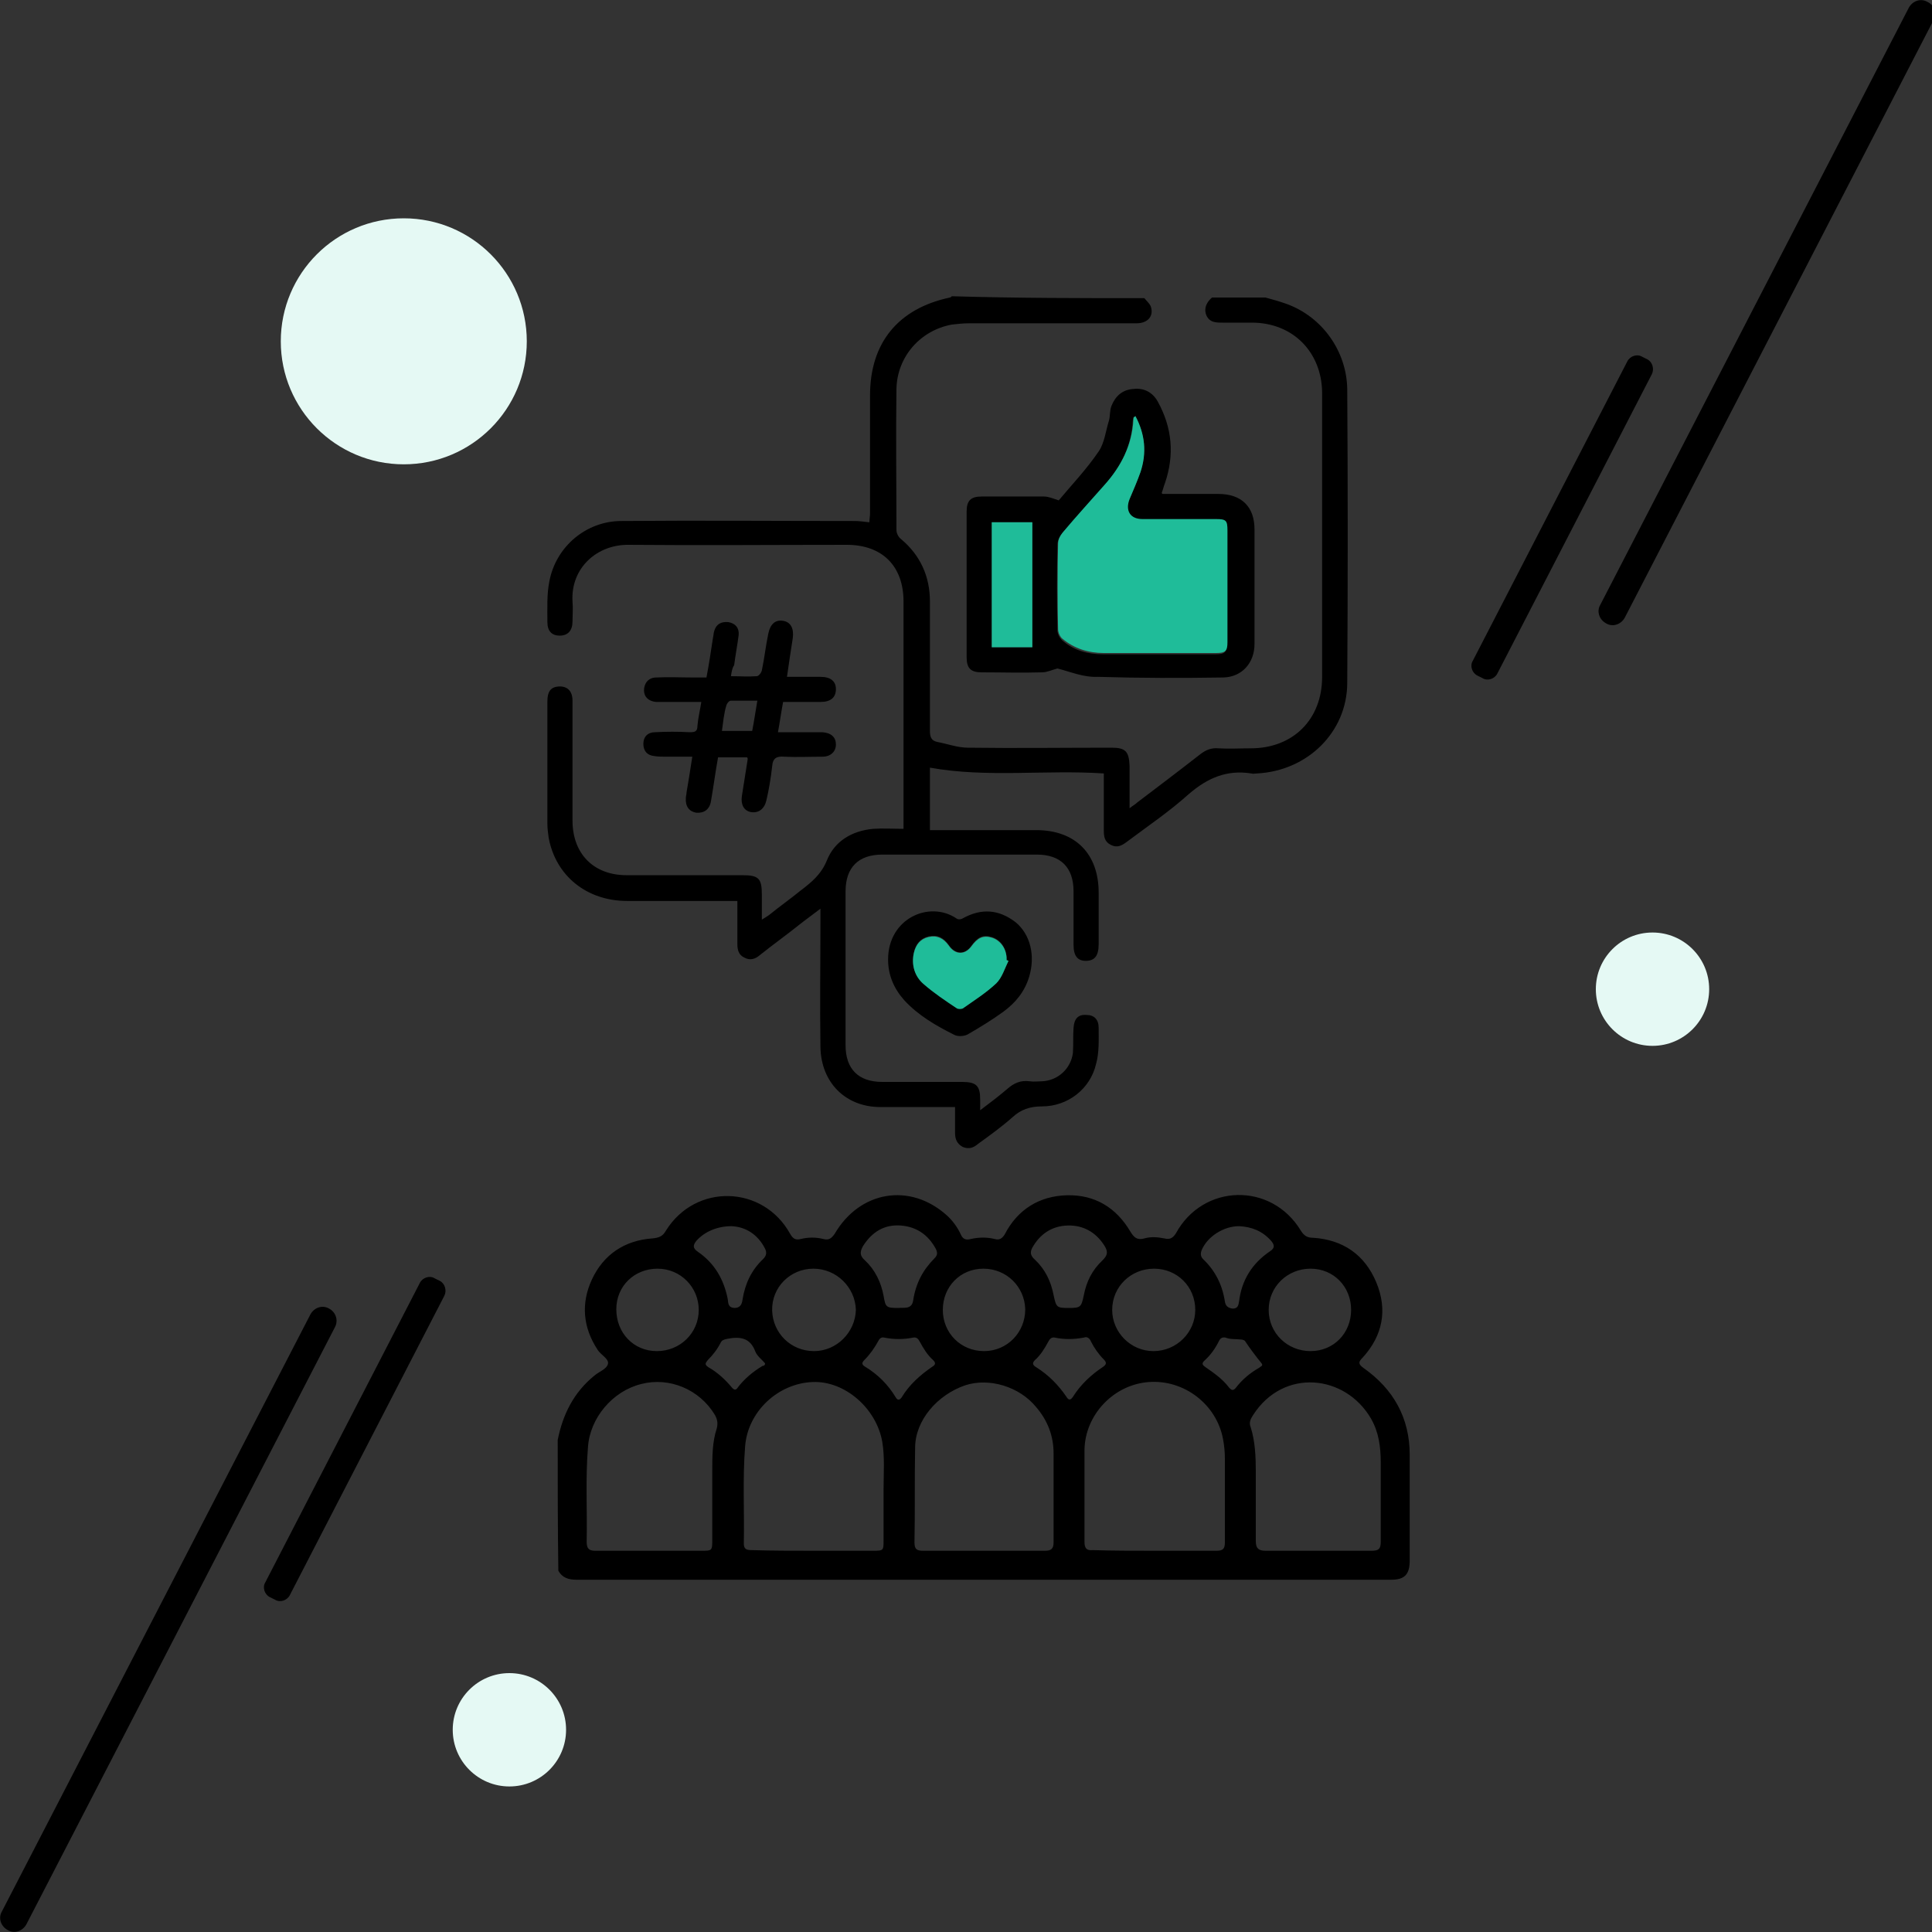 <?xml version="1.0" encoding="utf-8"?>
<!-- Generator: Adobe Illustrator 25.4.1, SVG Export Plug-In . SVG Version: 6.00 Build 0)  -->
<!DOCTYPE svg PUBLIC "-//W3C//DTD SVG 1.1//EN" "http://www.w3.org/Graphics/SVG/1.1/DTD/svg11.dtd">
<svg version="1.1" xmlns:x="http://ns.adobe.com/Extensibility/1.0/" xmlns:i="http://ns.adobe.com/AdobeIllustrator/10.0/" xmlns:graph="http://ns.adobe.com/Graphs/1.0/"
	 xmlns="http://www.w3.org/2000/svg" xmlns:xlink="http://www.w3.org/1999/xlink" x="0px" y="0px" viewBox="0 0 300 300"
	 style="enable-background:new 0 0 300 300;" xml:space="preserve">
<rect x="0" y="0" width="300" height="300" fill="#333333" stroke="none"/>
<style type="text/css">
	.st0{fill:#E5F9F4;}
	.st1{fill:#1FBC99;}
</style>
<g id="レイヤー_1">
	<circle class="st0" cx="79.1" cy="268.6" r="8.8"/>
	<circle class="st0" cx="256.6" cy="153.6" r="8.8"/>
	<circle class="st0" cx="62.7" cy="53" r="19.1"/>
	<path d="M52,206.1L4.1,298.8c-0.6,1.1-1.9,1.5-2.9,0.9h0c-1.1-0.6-1.5-1.9-0.9-2.9l47.9-92.7c0.6-1.1,1.9-1.5,2.9-0.9h0
		C52.1,203.7,52.6,205,52,206.1z"/>
	<path d="M300.2,3.2l-47.9,92.7c-0.6,1.1-1.9,1.5-2.9,0.9h0c-1.1-0.6-1.5-1.9-0.9-2.9l47.9-92.7c0.6-1.1,1.9-1.5,2.9-0.9v0
		C300.4,0.8,300.8,2.1,300.2,3.2z"/>
	<path d="M69,201.2l-24,46.5c-0.4,0.8-1.5,1.2-2.3,0.7l-0.8-0.4c-0.8-0.4-1.2-1.5-0.7-2.3l24-46.5c0.4-0.8,1.5-1.2,2.3-0.7l0.8,0.4
		C69.1,199.3,69.4,200.4,69,201.2z"/>
	<path d="M256.5,58.1l-24,46.5c-0.4,0.8-1.5,1.2-2.3,0.7l-0.8-0.4c-0.8-0.4-1.2-1.5-0.7-2.3l24-46.5c0.4-0.8,1.5-1.2,2.3-0.7
		l0.8,0.4C256.6,56.2,256.9,57.3,256.5,58.1z"/>
</g>
<g id="レイヤー_4">
</g>
<g id="レイヤー_3">
	<path d="M86.6,223.6c0.8-4,2.5-7.4,5.7-10c0.7-0.6,1.9-1,2.1-1.8c0.2-0.8-1.1-1.4-1.6-2.2c-2.3-3.5-2.6-7.2-0.9-10.9
		c1.8-3.9,5.1-6.1,9.4-6.4c1-0.1,1.6-0.3,2.1-1.2c4.6-7.4,15.1-7.1,19.3,0.5c0.4,0.7,0.8,1,1.6,0.8c1.2-0.3,2.4-0.3,3.6,0
		c0.8,0.2,1.2-0.1,1.7-0.8c3.9-6.7,11.7-8,17.4-2.9c0.9,0.8,1.7,1.9,2.2,3c0.3,0.7,0.8,0.9,1.5,0.7c1.3-0.3,2.6-0.3,3.8,0
		c0.7,0.2,1.1-0.1,1.5-0.7c2-3.9,5.4-6,9.7-6.1c4.3-0.1,7.6,1.9,9.8,5.6c0.6,1,1.1,1.4,2.2,1.1c1-0.3,2.1-0.2,3.1,0
		c0.8,0.2,1.3,0,1.8-0.8c4.2-7.7,14.8-8,19.4-0.4c0.5,0.8,1,1.1,1.9,1.1c4.6,0.3,8,2.6,9.8,6.9c1.8,4.3,1,8.3-2.1,11.7
		c-0.7,0.7-0.7,1,0.1,1.6c4.7,3.3,7.2,7.8,7.2,13.5c0,5.5,0,10.9,0,16.4c0,2.2-0.8,3-2.9,3c-42.2,0-84.4,0-126.5,0
		c-1.2,0-2.2-0.3-2.8-1.4C86.6,237.2,86.6,230.4,86.6,223.6z M179.2,240.8c3.2,0,6.5,0,9.7,0c1,0,1.3-0.3,1.3-1.3c0-4.3,0-8.7,0-13
		c0-1-0.1-2.1-0.3-3.1c-1-5.3-6-9.2-11.5-8.8c-5.5,0.4-9.9,5.1-10,10.5c0,4.8,0,9.6,0,14.3c0,1,0.3,1.4,1.3,1.3
		C172.8,240.8,176,240.8,179.2,240.8z M126.3,240.8c3.1,0,6.1,0,9.2,0c1.7,0,1.7,0,1.7-1.7c0-2.6,0-5.2,0-7.9c0-2.4,0.2-4.9-0.2-7.3
		c-0.9-5.2-5.8-9.5-10.8-9.3c-5.4,0.2-10.1,4.6-10.5,10c-0.4,5-0.1,10.1-0.2,15.1c0,0.9,0.5,1,1.2,1
		C119.8,240.8,123.1,240.8,126.3,240.8z M152.6,240.8c3.2,0,6.4,0,9.7,0c0.9,0,1.3-0.3,1.3-1.3c0-4.6,0-9.2,0-13.8
		c0-2.7-0.9-5.1-2.7-7.2c-2.6-3.2-7.3-4.6-11-3.4c-4.4,1.5-7.8,5.5-7.8,9.7c-0.1,4.9,0,9.8-0.1,14.7c0,1,0.3,1.3,1.3,1.3
		C146.3,240.8,149.5,240.8,152.6,240.8z M100.8,240.8c2.7,0,5.4,0,8.1,0c1.7,0,1.7,0,1.7-1.8c0-3.5,0-7.1,0-10.6
		c0-2.2,0-4.5,0.7-6.6c0.2-0.8,0.1-1.4-0.3-2.1c-2.4-4-7.1-5.9-11.4-4.8c-4.5,1.1-8,5.3-8.3,9.8c-0.4,4.9-0.1,9.8-0.2,14.7
		c0,1,0.3,1.4,1.3,1.4C95.2,240.8,98,240.8,100.8,240.8z M204.6,240.8c2.8,0,5.6,0,8.4,0c1.1,0,1.4-0.3,1.4-1.4c0-4.1,0-8.2,0-12.3
		c0-2.4-0.3-4.7-1.5-6.8c-4-6.9-13.6-7.9-18.3-0.6c-0.4,0.6-0.7,1.2-0.4,1.9c0.7,2.2,0.8,4.6,0.8,6.9c0,3.6,0,7.2,0,10.8
		c0,1.1,0.4,1.5,1.5,1.5C199.1,240.8,201.8,240.8,204.6,240.8z M126.3,197c-3.6,0-6.5,2.9-6.4,6.5c0.1,3.5,2.9,6.3,6.5,6.3
		c3.5,0,6.4-2.9,6.5-6.4C132.8,199.9,129.9,197,126.3,197z M179.2,197c-3.6,0-6.5,2.8-6.5,6.4c0,3.5,2.9,6.4,6.4,6.4
		c3.6,0,6.5-2.9,6.5-6.4C185.6,199.8,182.8,197,179.2,197z M209.8,203.4c0-3.6-2.7-6.4-6.3-6.4c-3.6,0-6.5,2.8-6.5,6.4
		c0,3.6,2.9,6.4,6.5,6.4C207.1,209.8,209.8,207,209.8,203.4z M102.1,197c-3.6,0-6.4,2.7-6.4,6.3c0,3.7,2.7,6.5,6.3,6.5
		c3.6,0,6.5-2.8,6.5-6.4C108.5,199.9,105.7,197,102.1,197z M152.7,197c-3.6,0-6.3,2.8-6.3,6.4c0,3.6,2.8,6.4,6.4,6.4
		c3.6,0,6.4-2.9,6.4-6.5C159.1,199.8,156.3,197,152.7,197z M139.5,203.1c0.8-0.1,2.1,0.3,2.3-1.2c0.4-2.6,1.5-4.7,3.3-6.5
		c0.5-0.5,0.5-0.9,0.2-1.5c-1.2-2.2-3-3.4-5.4-3.6c-2.6-0.2-4.5,1-5.9,3.2c-0.5,0.9-0.5,1.5,0.3,2.2c1.6,1.5,2.5,3.4,2.9,5.5
		C137.5,203,137.6,203.1,139.5,203.1z M165.9,203.1c1.9,0,2-0.1,2.4-2c0.4-2.1,1.3-3.9,2.9-5.4c0.7-0.7,0.9-1.2,0.4-2.1
		c-1.2-2-3-3.2-5.3-3.3c-2.5-0.1-4.5,1-5.8,3.1c-0.6,0.9-0.6,1.5,0.2,2.2c1.6,1.5,2.5,3.4,2.9,5.5C164,203,164.1,203.1,165.9,203.1z
		 M113.6,190.4c-2.3,0-4.2,0.9-5.4,2.2c-0.6,0.7-0.7,1.2,0.2,1.8c2.6,1.8,4,4.3,4.6,7.3c0.1,0.6,0,1.3,1,1.4c0.9,0,1.2-0.5,1.3-1.3
		c0.4-2.5,1.4-4.6,3.2-6.3c0.5-0.5,0.6-1,0.3-1.6C117.7,191.7,115.8,190.5,113.6,190.4z M192.4,190.4c-2.4,0-4.9,1.6-5.8,3.7
		c-0.2,0.5-0.2,1,0.2,1.4c1.9,1.8,3,4,3.4,6.6c0.1,0.7,0.5,1,1.2,1.1c0.8,0,0.9-0.5,1-1.1c0.4-3.3,2-5.9,4.8-7.8
		c0.8-0.5,0.7-1,0.2-1.6C196,191.1,194.3,190.5,192.4,190.4z M137.3,207.7c-0.4-0.1-0.7,0.1-0.9,0.5c-0.6,1.1-1.3,2.1-2.2,3
		c-0.4,0.4-0.4,0.7,0.1,1c2,1.2,3.6,2.8,4.8,4.8c0.3,0.5,0.6,0.4,0.9,0c1.2-2,2.9-3.5,4.8-4.8c0.5-0.3,0.5-0.6,0.1-1
		c-0.9-0.8-1.5-1.8-2.1-2.9c-0.2-0.4-0.5-0.7-1-0.6C140.3,208,138.8,208,137.3,207.7z M163.8,207.7c-0.5-0.1-0.8,0.2-1,0.6
		c-0.6,1.1-1.2,2.1-2.1,2.9c-0.5,0.5-0.3,0.8,0.2,1.1c1.9,1.2,3.4,2.7,4.7,4.6c0.3,0.5,0.6,0.6,1,0c1.2-1.9,2.8-3.4,4.6-4.6
		c0.6-0.4,0.7-0.7,0.2-1.2c-0.8-0.8-1.5-1.8-2-2.8c-0.2-0.5-0.6-0.8-1.1-0.6C166.7,208,165.2,208,163.8,207.7z M118.8,211.7
		c-0.5-0.6-1.2-1.1-1.5-1.8c-0.8-2.2-2.4-2.4-4.4-2c-0.5,0.1-0.8,0.2-1,0.6c-0.5,1-1.2,1.9-2,2.7c-0.4,0.5-0.5,0.7,0.1,1.1
		c1.4,0.8,2.6,1.9,3.6,3.1c0.4,0.5,0.7,0.5,1,0c1-1.3,2.3-2.4,3.8-3.3C118.6,212.1,118.8,212,118.8,211.7z M190.3,207.7
		c-0.5-0.1-0.8,0.1-1,0.5c-0.6,1.2-1.3,2.2-2.3,3.1c-0.5,0.5-0.2,0.7,0.2,1c1.3,0.9,2.6,1.8,3.6,3.1c0.4,0.5,0.7,0.6,1.1,0.1
		c1-1.3,2.2-2.3,3.6-3.1c0.2-0.2,0.7-0.3,0.4-0.7c-0.9-1.1-1.8-2.3-2.6-3.5c-0.1-0.1-0.4-0.2-0.6-0.2
		C191.8,207.9,191,208,190.3,207.7z"/>
	<g id="Nv4xtx.tif">
		<g>
			<path d="M177.7,46.3c0.3,0.4,0.8,0.8,1,1.3c0.5,1.5-0.5,2.6-2.2,2.6c-8.7,0-17.3,0-26,0c-0.9,0-1.8,0.1-2.7,0.2
				c-4.9,0.9-8.5,5-8.6,10c-0.1,7.3,0,14.6,0,21.9c0,0.5,0.3,1.1,0.7,1.4c3,2.5,4.5,5.8,4.5,9.7c0,6.7,0,13.4,0,20.1
				c0,0.9,0.2,1.5,1.1,1.7c1.6,0.3,3.2,0.9,4.8,0.9c7.4,0.1,14.9,0,22.3,0c2.2,0,2.7,0.6,2.8,2.8c0,2.1,0,4.2,0,6.6
				c0.5-0.4,0.9-0.6,1.2-0.9c3.3-2.5,6.6-5,9.8-7.5c0.9-0.7,1.8-1,2.8-0.9c1.7,0.1,3.4,0,5,0c6.6,0,11.1-4.5,11.1-11.1
				c0-12.4,0-24.8,0-37.2c0-2.3,0-4.6,0-7c-0.1-6.3-4.6-10.8-10.9-10.8c-1.5,0-3,0-4.5,0c-1.1,0-2.1,0-2.6-1.2
				c-0.4-1.1,0.1-2,0.9-2.7c2.8,0,5.5,0,8.3,0c1.1,0.3,2.2,0.6,3.3,1c5.5,2,9.3,7.3,9.4,13.2c0.1,15.2,0.1,30.4,0,45.6
				c0,7.7-6.2,13.7-14,14.1c-0.3,0-0.6,0.1-0.9,0c-3.8-0.6-6.8,0.7-9.7,3.2c-3,2.7-6.4,5-9.6,7.4c-0.8,0.6-1.5,1-2.5,0.5
				c-1-0.5-1.1-1.3-1.1-2.3c0-2.9,0-5.8,0-8.8c-9.1-0.6-18.1,0.7-27-0.9c0,3.1,0,6.3,0,9.7c0.5,0,1,0,1.5,0c5,0,10,0,15,0
				c6.1,0,9.7,3.7,9.7,9.7c0,2.7,0,5.3,0,8c0,1.8-0.6,2.6-2,2.6c-1.3,0-1.9-0.8-1.9-2.5c0-2.8,0-5.5,0-8.3c0-3.7-2-5.7-5.7-5.7
				c-8,0-16,0-24,0c-3.7,0-5.7,2-5.7,5.7c0,8,0,15.9,0,23.9c0,3.7,2,5.7,5.7,5.7c4.1,0,8.3,0,12.4,0c2.2,0,2.8,0.6,2.8,2.7
				c0,0.5,0,0.9,0,1.7c1.6-1.2,2.9-2.2,4.2-3.3c1-0.9,2.1-1.4,3.5-1.2c0.6,0.1,1.3,0,1.9,0c2.5-0.1,4.5-2,4.8-4.4
				c0.1-1.3,0-2.6,0.1-3.9c0.1-1.4,0.7-2.1,2-2c1.2,0,1.9,0.7,1.9,2c0,1.9,0.1,3.8-0.4,5.6c-0.9,3.9-4.4,6.6-8.4,6.6
				c-1.9,0-3.3,0.5-4.6,1.7c-1.7,1.5-3.5,2.8-5.3,4.1c-0.7,0.6-1.4,0.9-2.4,0.5c-0.9-0.5-1.2-1.2-1.2-2.2c0-1.3,0-2.6,0-4
				c-1.2,0-2.2,0-3.3,0c-2.8,0-5.5,0-8.3,0c-5.4,0-9.2-3.8-9.3-9.3c-0.1-6.6,0-13.2,0-19.8c0-0.5,0-0.9,0-1.7
				c-1.3,1-2.3,1.7-3.3,2.5c-2,1.6-4.1,3.1-6.1,4.7c-0.7,0.6-1.5,0.9-2.4,0.4c-0.9-0.4-1.1-1.2-1.1-2.1c0-2.2,0-4.4,0-6.7
				c-0.7,0-1.2,0-1.7,0c-5.1,0-10.2,0-15.4,0c-6.3,0-11.1-3.9-12.2-9.8c-0.1-0.7-0.2-1.5-0.2-2.2c0-6.3,0-12.7,0-19
				c0-1.5,0.5-2.2,1.7-2.3c1.4-0.1,2.2,0.7,2.2,2.2c0,2.9,0,5.8,0,8.7c0,3.3,0,6.6,0,9.9c0,5.2,3.3,8.5,8.4,8.5c6,0,12,0,18,0
				c2.5,0,3,0.5,3,3c0,1.2,0,2.5,0,3.9c0.5-0.3,0.8-0.5,1.1-0.7c1.6-1.3,3.3-2.5,4.9-3.8c1.7-1.3,3.2-2.5,4.1-4.7
				c1.2-3,3.9-4.6,7.2-4.9c1.5-0.1,3.1,0,4.7,0c0-0.7,0-1.2,0-1.7c0-11.2,0-22.4,0-33.6c0-5.5-3.3-8.8-8.8-8.8
				c-11.3,0-22.6,0.1-33.8,0c-5-0.1-9.1,3.6-8.8,8.8c0.1,1,0,2.1,0,3.1c0,1.4-0.7,2.2-2,2.2c-1.2,0-1.9-0.7-1.9-2.1
				c0-2.1-0.1-4.3,0.3-6.3c1-5.4,5.7-9.4,11.2-9.4c12.1-0.1,24.1,0,36.2,0c0.7,0,1.4,0.1,2.3,0.2c0-0.5,0.1-0.9,0.1-1.4
				c0-6.1,0-12.2,0-18.3c0-8.2,4.4-13.5,12.4-15.2c0.1,0,0.2-0.1,0.3-0.2C157.9,46.3,167.8,46.3,177.7,46.3z"/>
			<path d="M113.5,105c1.4,0,2.7,0.1,4,0c0.3,0,0.7-0.5,0.8-0.9c0.4-1.9,0.6-3.8,1-5.7c0.3-1.5,1.1-2.2,2.3-2
				c1.2,0.2,1.7,1.2,1.5,2.7c-0.3,1.9-0.6,3.9-0.9,6c1.8,0,3.5,0,5.2,0c1.6,0,2.4,0.7,2.4,1.9c0,1.3-0.8,2-2.4,2c-1.9,0-3.8,0-5.8,0
				c-0.3,1.6-0.5,3.1-0.8,4.7c1.9,0,3.6,0,5.4,0c0.5,0,1,0,1.5,0c1.4,0.1,2.1,0.8,2.1,1.9c0,1.1-0.8,1.9-2.1,1.9c-2,0-4,0.1-5.9,0
				c-1.2-0.1-1.8,0.2-1.9,1.5c-0.2,1.8-0.5,3.6-0.9,5.3c-0.3,1.3-1.2,2-2.4,1.8c-1.1-0.2-1.6-1.2-1.4-2.5c0.3-1.9,0.6-3.8,0.9-5.7
				c0-0.1,0-0.2-0.1-0.3c-1.4,0-2.9,0-4.5,0c-0.4,2.2-0.7,4.5-1.1,6.8c-0.2,1.3-1.1,1.9-2.3,1.8c-1.1-0.2-1.7-1-1.6-2.3
				c0-0.3,0.1-0.5,0.1-0.8c0.3-1.8,0.6-3.6,0.9-5.6c-1.4,0-2.7,0-4,0c-0.6,0-1.3,0-1.9-0.1c-1.1-0.1-1.7-0.8-1.7-1.9
				c0-1.1,0.7-1.8,1.8-1.8c1.8-0.1,3.6-0.1,5.4,0c0.8,0,1.2-0.1,1.2-1c0.1-1.2,0.4-2.4,0.6-3.7c-2,0-3.8,0-5.5,0c-0.5,0-1,0-1.5,0
				c-1.2-0.1-1.9-0.8-1.9-1.8c0-1.1,0.7-2,1.9-2c1.9-0.1,3.8,0,5.7,0c0.6,0,1.3,0,2.1,0c0.4-2.1,0.7-4.1,1-6.1
				c0.1-0.4,0.1-0.8,0.2-1.1c0.3-1.1,1.1-1.5,2.2-1.4c1.1,0.2,1.7,0.9,1.6,2c-0.2,1.6-0.5,3.1-0.7,4.7
				C113.7,103.7,113.6,104.3,113.5,105z M112.1,113.5c1.6,0,3.1,0,4.7,0c0.3-1.5,0.5-3,0.8-4.7c-1.4,0-2.8,0-4.1,0
				c-0.3,0-0.6,0.4-0.7,0.7C112.4,110.8,112.3,112.1,112.1,113.5z"/>
			<path d="M137.9,149c0-6.4,6.4-9.2,10.6-6.4c0.2,0.2,0.7,0.2,1,0c2.9-1.6,5.6-1.4,8.2,0.6c2.3,1.9,3.1,5.2,2.1,8.5
				c-0.7,2.3-2.1,4-4,5.4c-1.8,1.3-3.6,2.4-5.5,3.5c-0.5,0.3-1.5,0.4-2.1,0.1c-2.8-1.4-5.6-3-7.8-5.4
				C138.8,153.5,137.9,151.4,137.9,149z M156.6,149.2c-0.1-0.1-0.2-0.1-0.3-0.2c0-0.1,0-0.3,0-0.4c-0.1-1.5-1-2.7-2.3-3.1
				c-1.4-0.4-2.2,0-3.2,1.4c-1,1.4-2.5,1.3-3.5-0.2c-0.8-1.1-1.7-1.6-3.1-1.3c-1.3,0.3-2,1.2-2.3,2.5c-0.4,1.9,0.1,3.6,1.5,4.8
				c1.6,1.4,3.4,2.6,5.2,3.8c0.2,0.2,0.7,0.2,0.9,0c1.8-1.3,3.7-2.4,5.2-3.9C155.6,151.9,156,150.4,156.6,149.2z"/>
			<path d="M164.2,103.8c-0.8,0.2-1.6,0.6-2.4,0.6c-3.1,0.1-6.3,0-9.4,0c-1.6,0-2.3-0.6-2.3-2.3c0-7.6,0-15.1,0-22.7
				c0-1.6,0.6-2.3,2.3-2.3c3.2,0,6.5,0,9.7,0c0.7,0,1.4,0.3,2.3,0.6c2-2.4,4.3-4.8,6.2-7.6c0.9-1.3,1.1-3.2,1.6-4.8
				c0.2-0.7,0.1-1.6,0.4-2.3c0.6-1.5,1.7-2.5,3.4-2.6c1.6-0.2,3,0.5,3.8,2c2.2,4,2.6,8.2,1.1,12.6c-0.2,0.5-0.3,1-0.5,1.5
				c0,0,0,0.1,0.1,0.2c2.9,0,5.8,0,8.7,0c3.6,0,5.6,2,5.6,5.5c0,5.9,0,11.9,0,17.8c0,2.9-1.9,5.1-4.8,5.2c-6.5,0.1-13,0.1-19.5-0.1
				C168.2,105.2,166.2,104.3,164.2,103.8z M176.3,64.6c-0.1,0.1-0.2,0.2-0.3,0.3c0,0.1-0.1,0.3-0.1,0.4c-0.2,4-1.9,7.3-4.5,10.2
				c-2.2,2.4-4.4,4.9-6.5,7.4c-0.4,0.4-0.7,1.1-0.7,1.7c-0.1,4.4-0.1,8.9,0,13.3c0,0.5,0.3,1.1,0.7,1.5c1.8,1.6,4,2.2,6.4,2.2
				c5.8,0,11.6,0,17.4,0c1.5,0,1.8-0.3,1.8-1.7c0-5.8,0-11.5,0-17.3c0-1.6-0.2-1.8-1.8-1.8c-3.8,0-7.6,0-11.4,0c-2,0-2.8-1.3-2-3.1
				c0.6-1.4,1.2-2.8,1.7-4.2C178.1,70.3,177.8,67.4,176.3,64.6z M160.3,100.5c0-6.6,0-13,0-19.4c-2.2,0-4.3,0-6.3,0
				c0,6.5,0,12.9,0,19.4C156.1,100.5,158.2,100.5,160.3,100.5z"/>
			<path class="st1" d="M156.6,149.2c-0.6,1.2-1,2.6-1.9,3.5c-1.6,1.5-3.5,2.7-5.2,3.9c-0.2,0.1-0.7,0.1-0.9,0
				c-1.8-1.2-3.6-2.4-5.2-3.8c-1.4-1.2-1.9-3-1.5-4.8c0.3-1.3,1-2.2,2.3-2.5c1.3-0.3,2.3,0.2,3.1,1.3c1,1.5,2.5,1.5,3.5,0.2
				c1-1.4,1.9-1.8,3.2-1.4c1.3,0.4,2.2,1.6,2.3,3.1c0,0.1,0,0.3,0,0.4C156.4,149.1,156.5,149.2,156.6,149.2z"/>
			<path class="st1" d="M176.3,64.6c1.5,2.8,1.8,5.7,0.8,8.7c-0.5,1.4-1.1,2.8-1.7,4.2c-0.7,1.8,0.1,3.1,2,3.1c3.8,0,7.6,0,11.4,0
				c1.6,0,1.8,0.2,1.8,1.8c0,5.8,0,11.5,0,17.3c0,1.4-0.3,1.7-1.8,1.7c-5.8,0-11.6,0-17.4,0c-2.4,0-4.6-0.7-6.4-2.2
				c-0.4-0.3-0.7-1-0.7-1.5c-0.1-4.4-0.1-8.9,0-13.3c0-0.6,0.3-1.2,0.7-1.7c2.1-2.5,4.3-4.9,6.5-7.4c2.6-2.9,4.3-6.2,4.5-10.2
				c0-0.1,0-0.3,0.1-0.4C176.1,64.8,176.2,64.8,176.3,64.6z"/>
			<path class="st1" d="M160.3,100.5c-2.1,0-4.2,0-6.3,0c0-6.4,0-12.9,0-19.4c2.1,0,4.2,0,6.3,0C160.3,87.6,160.3,94,160.3,100.5z"
				/>
		</g>
	</g>
	<g>
	</g>
	<g>
	</g>
	<g>
	</g>
	<g>
	</g>
	<g>
	</g>
	<g>
	</g>
</g>
</svg>
